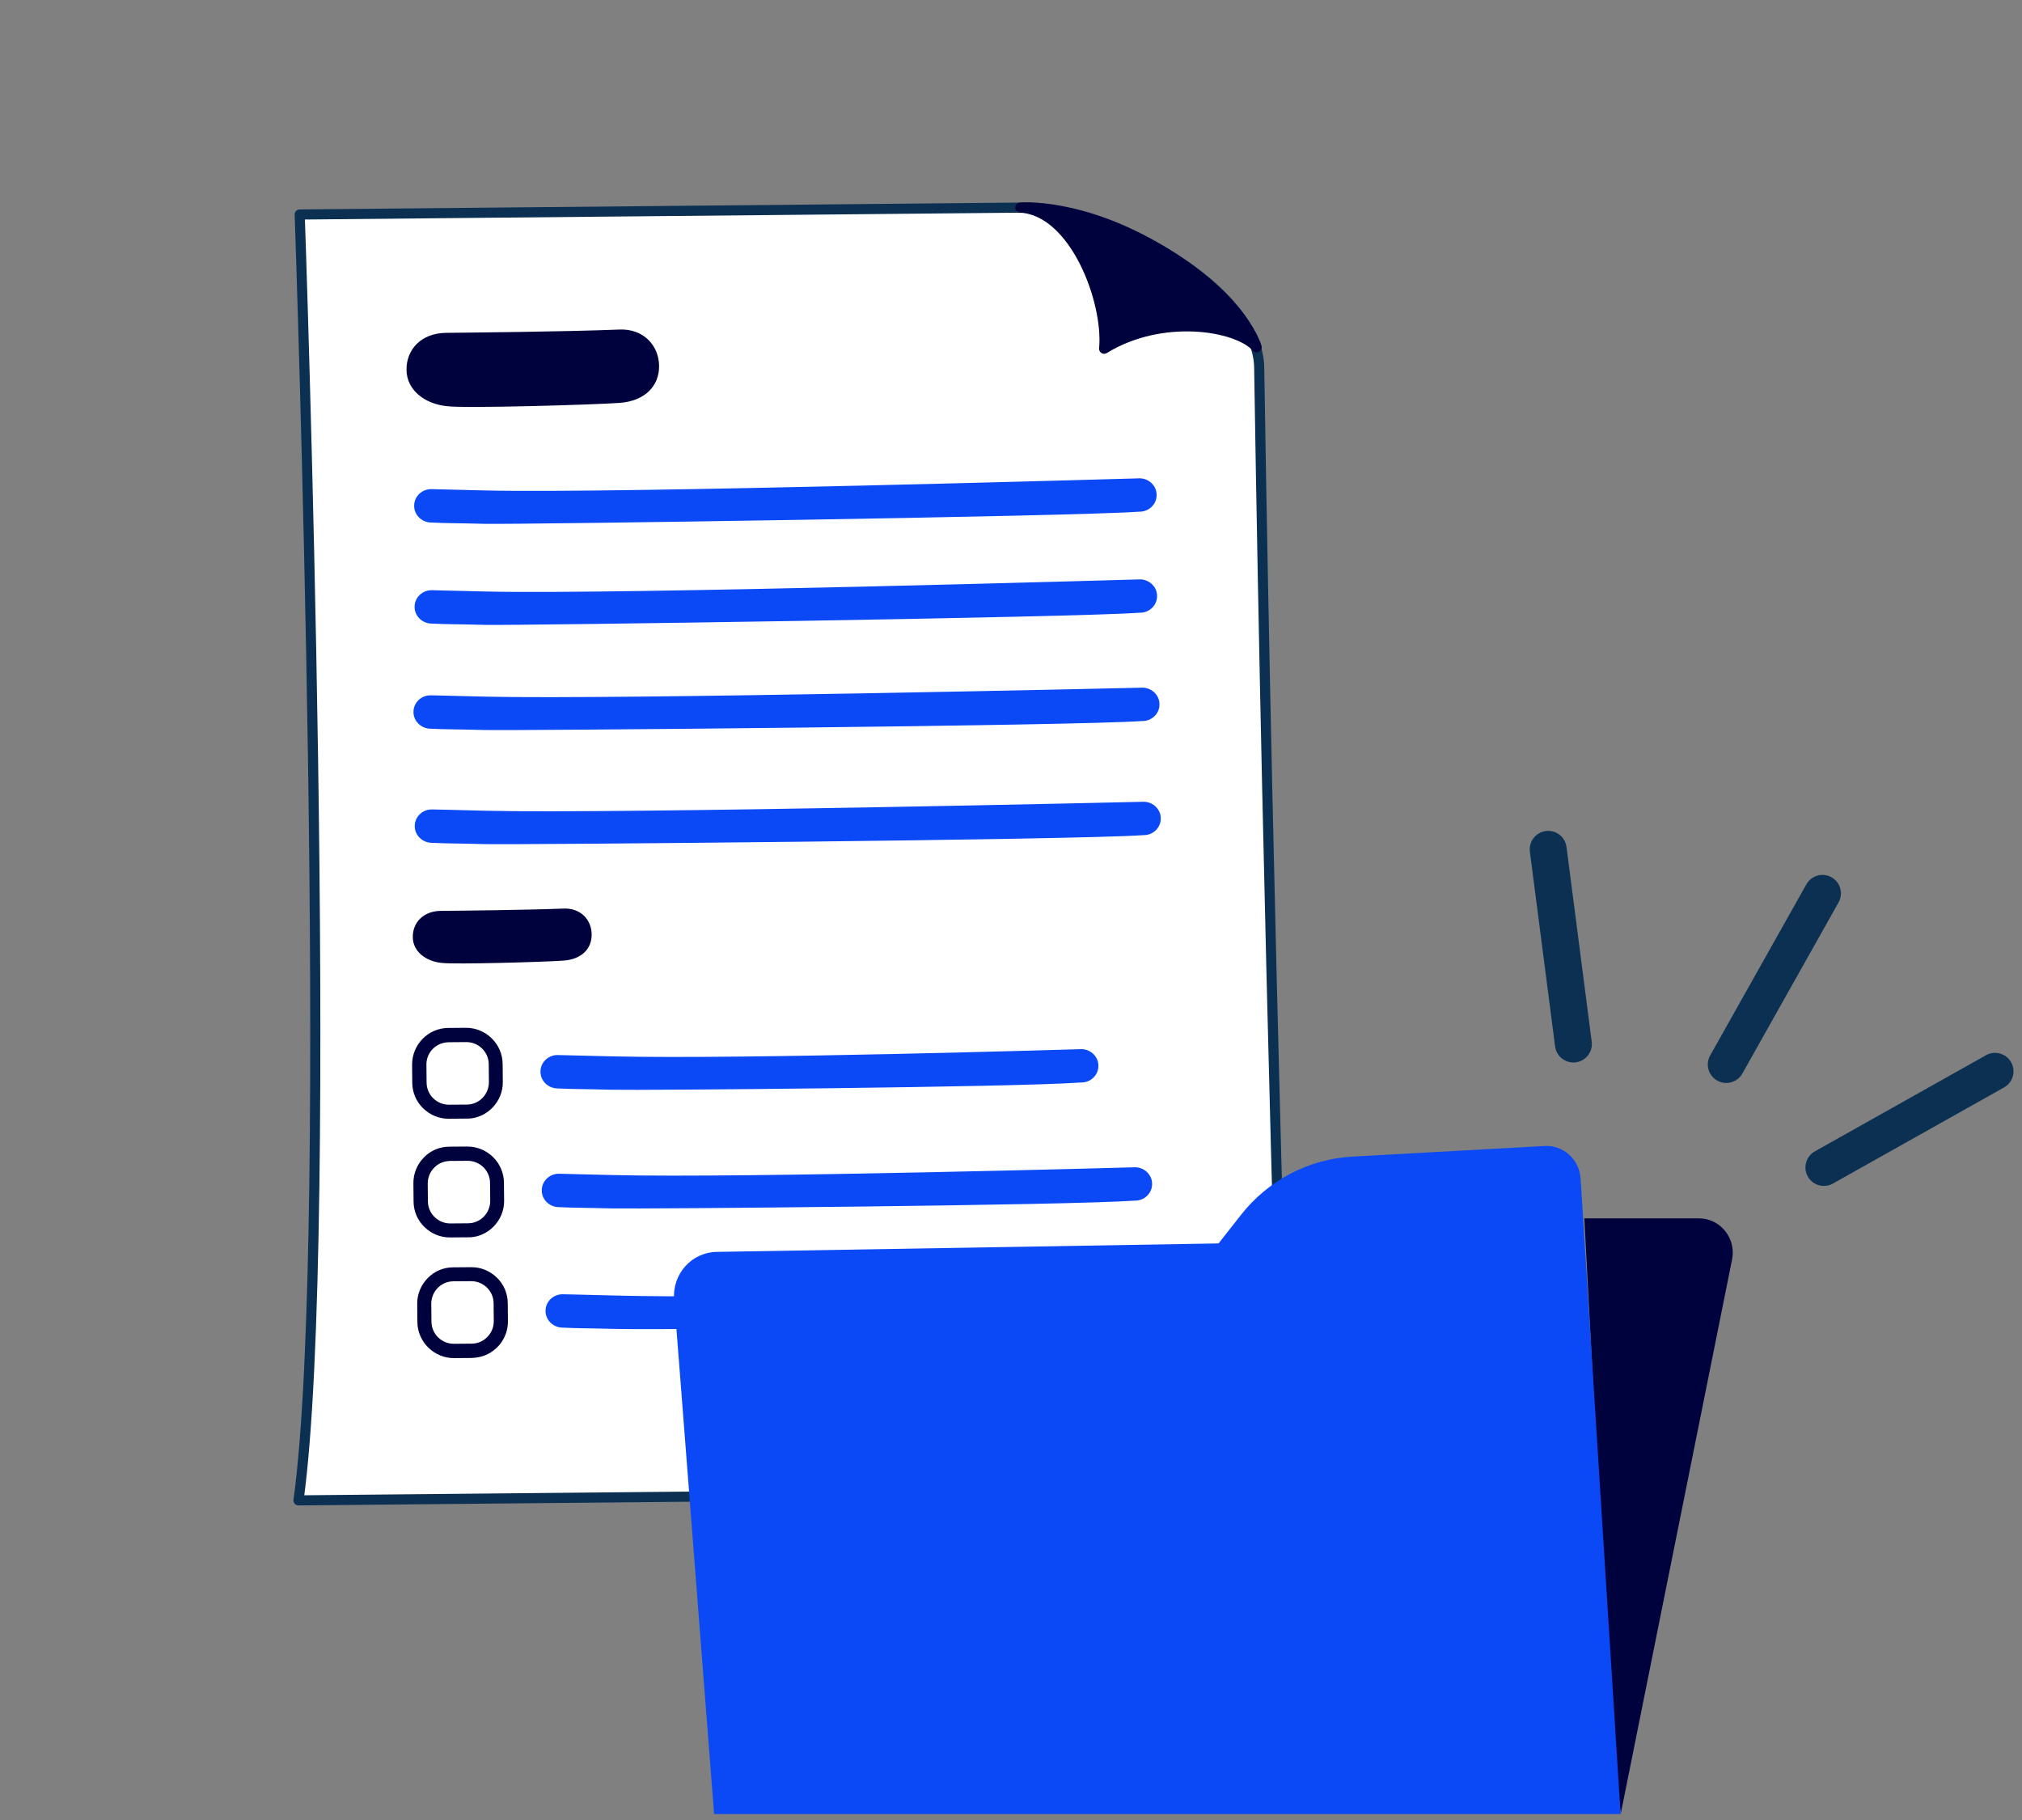 <svg width="150" height="135" viewBox="0 0 150 135" fill="none" xmlns="http://www.w3.org/2000/svg">
<rect x="0" y="0" width="150" height="135" fill="#808080" stroke="none"/>
<path d="M95.403 110.593L22.145 111.292C24.895 91.412 22.233 15.911 22.233 15.911L75.691 15.4C82.626 15.332 93.322 21.567 93.412 27.245C94.078 69.847 95.39 110.596 95.39 110.596L95.403 110.593Z" fill="white" stroke="#0B3052" stroke-width="0.75" stroke-linejoin="round"/>
<path d="M45.958 29.885C44.07 30.022 34.543 30.305 33.15 30.128C31.501 29.96 30.171 28.935 30.156 27.435C30.141 25.935 31.23 24.71 33.092 24.689C34.954 24.668 41.796 24.609 45.9 24.446C47.743 24.347 48.879 25.639 48.894 27.139C48.909 28.639 47.834 29.751 45.958 29.885Z" fill="#00023E"/>
<path d="M41.808 71.254C40.469 71.352 33.73 71.55 32.744 71.423C31.582 71.299 30.628 70.578 30.624 69.513C30.608 68.451 31.387 67.575 32.707 67.564C34.027 67.554 38.881 67.506 41.771 67.396C43.075 67.321 43.888 68.241 43.891 69.306C43.907 70.368 43.148 71.157 41.808 71.254Z" fill="#00023E"/>
<path d="M84.504 37.954C79.549 38.313 38.163 38.912 35.954 38.855C33.745 38.798 33.219 38.818 31.963 38.758C31.264 38.739 30.7 38.167 30.725 37.491C30.733 36.806 31.322 36.264 32.022 36.283C32.022 36.283 32.953 36.3 36.013 36.38C45.817 36.617 84.563 35.479 84.563 35.479C85.263 35.498 85.826 36.07 85.802 36.746C85.793 37.431 85.204 37.973 84.504 37.954Z" fill="#0A49F5"/>
<path d="M84.537 45.449C79.582 45.809 38.196 46.408 35.987 46.35C33.778 46.293 33.252 46.313 31.997 46.254C31.297 46.235 30.733 45.663 30.758 44.987C30.766 44.302 31.355 43.76 32.055 43.779C32.055 43.779 32.986 43.796 36.045 43.876C45.85 44.112 84.596 42.975 84.596 42.975C85.296 42.994 85.859 43.566 85.835 44.241C85.826 44.927 85.237 45.468 84.537 45.449Z" fill="#0A49F5"/>
<path d="M80.185 80.295C75.23 80.654 47.534 80.888 45.325 80.831C43.117 80.773 42.59 80.793 41.335 80.734C40.635 80.715 40.072 80.143 40.096 79.467C40.104 78.782 40.693 78.24 41.393 78.259C41.393 78.259 42.324 78.276 45.384 78.356C55.188 78.593 80.243 77.82 80.243 77.82C80.943 77.839 81.506 78.411 81.482 79.087C81.474 79.772 80.884 80.314 80.185 80.295Z" fill="#0A49F5"/>
<path d="M84.717 53.483C79.762 53.842 38.113 54.205 35.904 54.148C33.696 54.09 33.169 54.111 31.914 54.051C31.214 54.032 30.65 53.46 30.675 52.784C30.683 52.099 31.272 51.557 31.972 51.577C31.972 51.577 32.903 51.593 35.963 51.673C45.767 51.91 84.775 51.008 84.775 51.008C85.475 51.027 86.039 51.599 86.014 52.275C86.006 52.96 85.417 53.502 84.717 53.483Z" fill="#0A49F5"/>
<path d="M84.812 61.947C79.857 62.306 38.208 62.67 35.999 62.612C33.79 62.555 33.263 62.575 32.008 62.515C31.308 62.496 30.745 61.925 30.769 61.249C30.778 60.563 31.367 60.022 32.067 60.041C32.067 60.041 32.998 60.057 36.057 60.138C45.862 60.374 84.87 59.472 84.87 59.472C85.57 59.492 86.133 60.063 86.109 60.739C86.1 61.425 85.511 61.966 84.812 61.947Z" fill="#0A49F5"/>
<path d="M93.224 25.76C91.745 24.129 86.171 23.247 81.909 25.868C82.243 22.355 79.726 15.622 75.691 15.399C75.691 15.399 80.194 14.974 86.264 18.645C92.338 22.329 93.224 25.76 93.224 25.76Z" fill="#00023E" stroke="#00023E" stroke-width="0.75" stroke-linecap="round" stroke-linejoin="round"/>
<path d="M35.257 82.901C35.051 82.951 34.839 82.976 34.634 82.972L33.314 82.983C32.595 82.996 31.912 82.713 31.393 82.212C30.875 81.711 30.584 81.031 30.583 80.307L30.571 78.984C30.559 77.497 31.754 76.26 33.237 76.25L34.557 76.239C36.04 76.229 37.276 77.428 37.288 78.915L37.3 80.238C37.314 80.959 37.033 81.643 36.533 82.162C36.173 82.525 35.745 82.78 35.257 82.901ZM32.884 77.362C32.151 77.542 31.62 78.206 31.634 78.982L31.646 80.305C31.653 81.219 32.405 81.949 33.317 81.943L34.637 81.933C35.548 81.927 36.276 81.173 36.269 80.259L36.257 78.937C36.25 78.023 35.498 77.292 34.586 77.298L33.266 77.309C33.131 77.315 33.012 77.33 32.884 77.362Z" fill="#00023E"/>
<path d="M84.169 89.058C79.214 89.417 47.628 89.68 45.422 89.636C43.213 89.578 42.687 89.599 41.431 89.539C40.732 89.52 40.168 88.948 40.193 88.272C40.201 87.587 40.79 87.045 41.49 87.064C41.49 87.064 42.421 87.081 45.48 87.161C55.285 87.398 84.228 86.583 84.228 86.583C84.928 86.602 85.491 87.174 85.467 87.85C85.458 88.535 84.869 89.077 84.169 89.058Z" fill="#0A49F5"/>
<path d="M35.354 91.706C35.148 91.757 34.936 91.782 34.73 91.778L33.411 91.788C32.692 91.801 32.009 91.519 31.49 91.018C30.971 90.517 30.681 89.836 30.68 89.112L30.668 87.79C30.654 87.069 30.935 86.384 31.434 85.865C31.933 85.346 32.611 85.056 33.334 85.055L34.653 85.045C36.137 85.035 37.373 86.234 37.384 87.721L37.397 89.043C37.411 89.764 37.129 90.449 36.63 90.968C36.27 91.33 35.842 91.586 35.354 91.706ZM32.981 86.167C32.685 86.24 32.421 86.387 32.206 86.618C31.9 86.926 31.732 87.35 31.73 87.787L31.743 89.11C31.75 90.024 32.502 90.755 33.414 90.749L34.733 90.738C35.645 90.732 36.373 89.979 36.366 89.065L36.354 87.742C36.347 86.828 35.594 86.098 34.682 86.104L33.363 86.114C33.228 86.12 33.109 86.136 32.981 86.167Z" fill="#00023E"/>
<path d="M64.405 98.191C59.45 98.55 47.911 98.632 45.702 98.574C43.493 98.517 42.967 98.537 41.711 98.477C41.011 98.458 40.448 97.886 40.472 97.211C40.481 96.525 41.07 95.984 41.77 96.003C41.77 96.003 42.701 96.019 45.76 96.1C55.565 96.336 64.463 95.716 64.463 95.716C65.163 95.735 65.727 96.307 65.702 96.983C65.694 97.668 65.105 98.21 64.405 98.191Z" fill="#0A49F5"/>
<path d="M35.634 100.644C35.441 100.691 35.229 100.716 35.014 100.728L33.694 100.739C32.211 100.749 30.975 99.55 30.963 98.063L30.951 96.74C30.937 96.019 31.218 95.335 31.717 94.816C32.216 94.296 32.895 94.006 33.617 94.006L34.937 93.995C35.656 93.982 36.339 94.265 36.858 94.766C37.376 95.267 37.666 95.947 37.667 96.671L37.68 97.994C37.695 99.275 36.816 100.353 35.621 100.647L35.634 100.644ZM34.997 99.666C35.896 99.663 36.637 98.907 36.63 97.993L36.618 96.67C36.611 95.756 35.858 95.026 34.946 95.032L33.627 95.042C32.715 95.048 31.987 95.802 31.994 96.716L32.007 98.038C32.014 98.952 32.766 99.683 33.678 99.677L34.997 99.666Z" fill="#00023E"/>
<path d="M120.229 134.557L128.491 93.429C128.81 91.849 127.62 90.372 126.028 90.372H117.533L119.533 128.337L120.221 134.413V134.557H120.229Z" fill="#00023E"/>
<path d="M52.984 134.557H120.221L117.254 87.416C117.162 85.998 115.972 84.92 114.573 85.005L100.311 85.794C97.085 85.973 94.085 87.544 92.066 90.109L90.398 92.232L53.16 92.86C51.309 92.894 49.867 94.499 50.01 96.376L52.976 134.566L52.984 134.557Z" fill="#0A49F5"/>
<path d="M135.198 66.266L128.061 78.96" stroke="#0B3052" stroke-width="2.739" stroke-linecap="round" stroke-linejoin="round"/>
<path d="M114.851 63L116.721 77.442" stroke="#0B3052" stroke-width="2.739" stroke-linecap="round" stroke-linejoin="round"/>
<path d="M148 79.466L135.303 86.597" stroke="#0B3052" stroke-width="2.739" stroke-linecap="round" stroke-linejoin="round"/>
</svg>